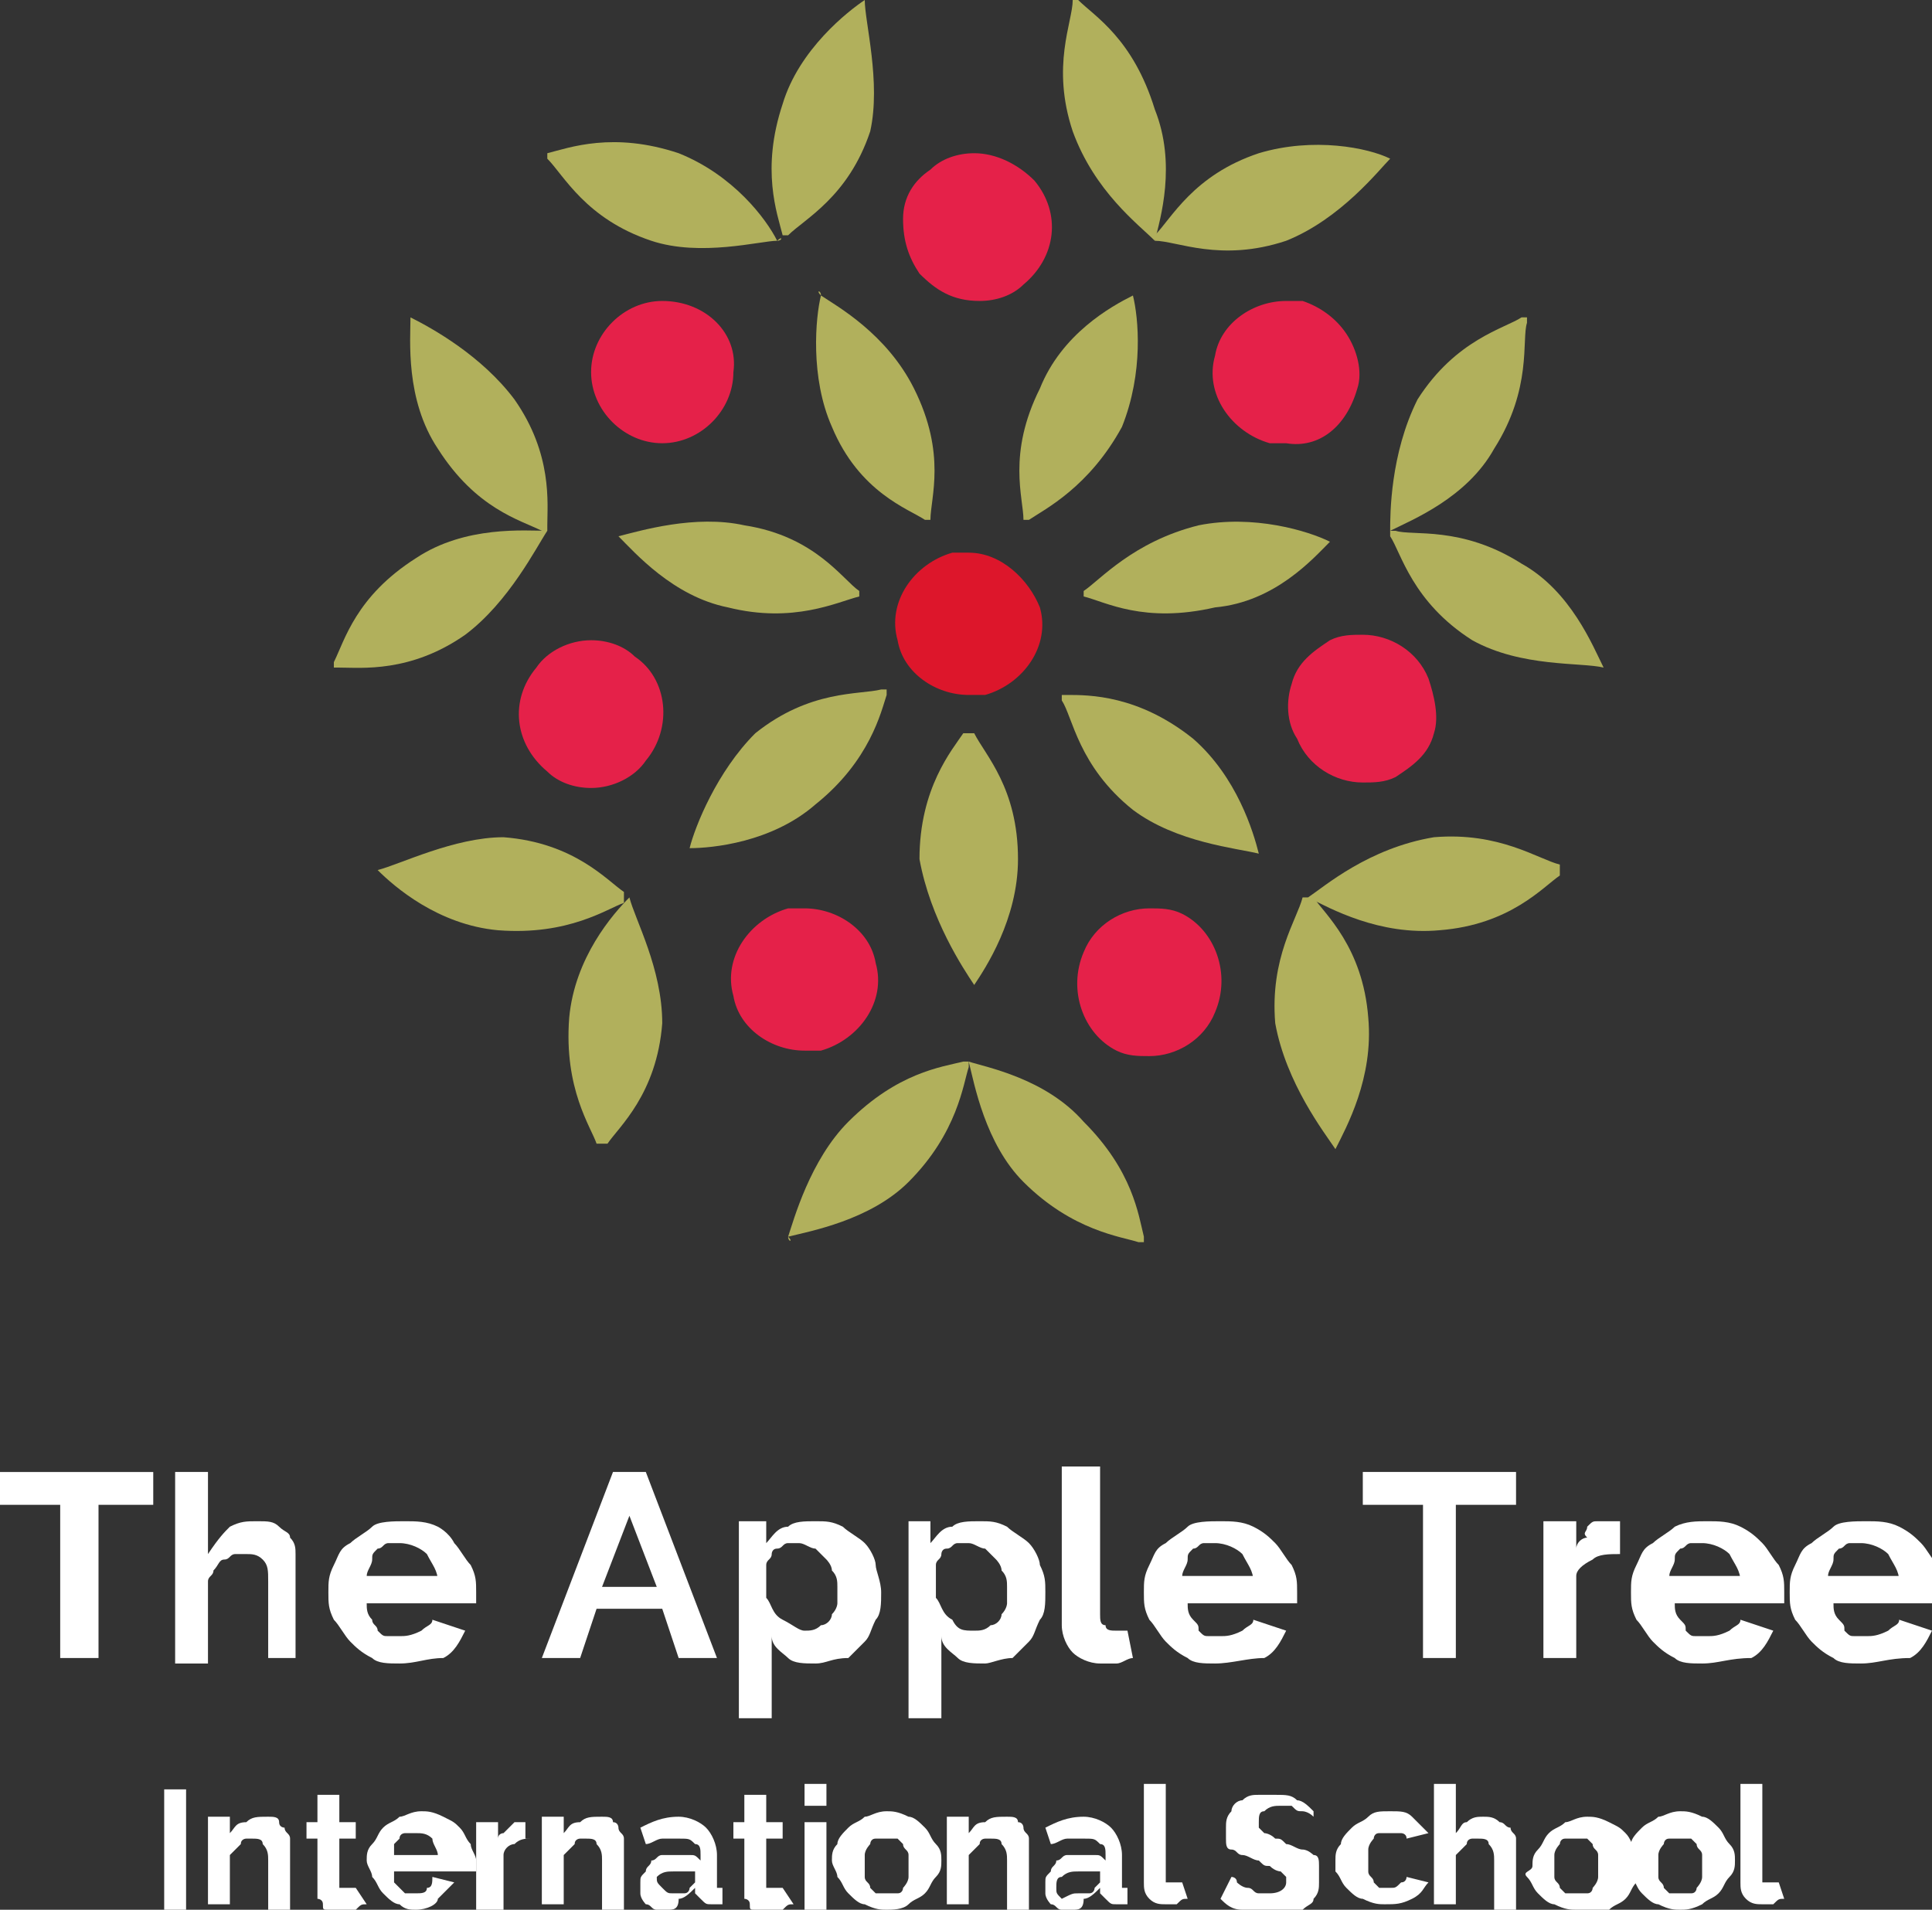 <?xml version="1.0" encoding="UTF-8"?> <!-- Generator: Adobe Illustrator 24.1.0, SVG Export Plug-In . SVG Version: 6.00 Build 0) --> <svg xmlns="http://www.w3.org/2000/svg" xmlns:xlink="http://www.w3.org/1999/xlink" id="Слой_1" x="0px" y="0px" viewBox="0 0 35.3 34.9" style="enable-background:new 0 0 35.3 34.9;" xml:space="preserve"><rect x="0" y="0" width="35.3" height="34.9" fill="#333333" stroke="none"/> <style type="text/css"> .st0{fill:#E52149;} .st1{fill:#DD162B;} .st2{fill:#B1B05C;} .st3{fill:#FFFFFF;} </style> <g> <g> <g> <path class="st0" d="M12.1,5.5c-0.7,0-1.3,0.6-1.3,1.3c0,0.7,0.6,1.3,1.3,1.3h0c0.7,0,1.3-0.6,1.3-1.3 C13.5,6.1,12.9,5.5,12.1,5.5z"></path> <path class="st0" d="M21.6,16.7c-0.2-0.1-0.4-0.1-0.6-0.1c-0.5,0-1,0.3-1.2,0.8c-0.3,0.7,0,1.5,0.6,1.8c0.2,0.1,0.4,0.1,0.6,0.1 c0.5,0,1-0.3,1.2-0.8C22.5,17.8,22.2,17,21.6,16.7z"></path> <path class="st0" d="M26.1,12.4c-0.2-0.5-0.7-0.8-1.2-0.8c-0.2,0-0.4,0-0.6,0.1c-0.3,0.2-0.6,0.4-0.7,0.8c-0.1,0.3-0.1,0.7,0.1,1 c0.2,0.5,0.7,0.8,1.2,0.8c0.2,0,0.4,0,0.6-0.1c0.3-0.2,0.6-0.4,0.7-0.8C26.3,13.1,26.2,12.7,26.1,12.4z"></path> <path class="st0" d="M24.8,7.1c0.1-0.3,0-0.7-0.2-1c-0.2-0.3-0.5-0.5-0.8-0.6c-0.1,0-0.2,0-0.3,0c-0.6,0-1.2,0.4-1.3,1 c-0.2,0.7,0.3,1.4,1,1.6c0.1,0,0.2,0,0.3,0C24.1,8.2,24.6,7.8,24.8,7.1z"></path> <path class="st0" d="M17.8,2.8c-0.3,0-0.6,0.1-0.8,0.3c-0.3,0.2-0.5,0.5-0.5,0.9s0.1,0.7,0.3,1c0.3,0.3,0.6,0.5,1.1,0.5 c0.3,0,0.6-0.1,0.8-0.3c0.6-0.5,0.7-1.3,0.2-1.9C18.6,3,18.2,2.8,17.8,2.8z"></path> <path class="st0" d="M11.6,12c-0.2-0.2-0.5-0.3-0.8-0.3c-0.4,0-0.8,0.2-1,0.5c-0.5,0.6-0.4,1.4,0.2,1.9c0.2,0.2,0.5,0.3,0.8,0.3 c0.4,0,0.8-0.2,1-0.5C12.3,13.3,12.2,12.4,11.6,12z"></path> <path class="st0" d="M14.7,16.6c-0.1,0-0.2,0-0.3,0c-0.7,0.2-1.2,0.9-1,1.6c0.1,0.6,0.7,1,1.3,1c0.1,0,0.2,0,0.3,0 c0.7-0.2,1.2-0.9,1-1.6C15.9,17,15.3,16.6,14.7,16.6z"></path> <path class="st1" d="M17.7,10.1c-0.1,0-0.2,0-0.3,0c-0.7,0.2-1.2,0.9-1,1.6c0.1,0.6,0.7,1,1.3,1c0.1,0,0.2,0,0.3,0 c0.7-0.2,1.2-0.9,1-1.6C18.8,10.6,18.3,10.1,17.7,10.1z"></path> </g> <g> <path class="st2" d="M17.8,18C17.8,18,17.8,18.1,17.8,18C17.8,18.1,17.8,18,17.8,18c0.2-0.3,0.8-1.2,0.8-2.3 c0-1.3-0.6-1.9-0.8-2.3c0,0,0,0-0.1,0c0,0,0,0-0.1,0c-0.2,0.3-0.8,1-0.8,2.3C17,16.8,17.6,17.7,17.8,18z"></path> <g> <path class="st2" d="M14.4,22.6C14.4,22.6,14.4,22.7,14.4,22.6C14.4,22.7,14.5,22.7,14.4,22.6c0.4-0.1,1.5-0.3,2.2-1 c0.9-0.9,1-1.8,1.1-2.1c0,0,0,0,0-0.1c0,0,0,0-0.1,0c-0.4,0.1-1.2,0.2-2.1,1.1C14.8,21.2,14.5,22.3,14.4,22.6z"></path> <path class="st2" d="M17.7,19.4C17.7,19.4,17.6,19.4,17.7,19.4C17.6,19.4,17.6,19.4,17.7,19.4c0.1,0.4,0.3,1.5,1,2.2 c0.9,0.9,1.8,1,2.1,1.1c0,0,0,0,0.1,0c0,0,0,0,0-0.1c-0.1-0.4-0.2-1.2-1.1-2.1C19.1,19.7,18,19.5,17.7,19.4z"></path> </g> <g> <path class="st2" d="M24.4,21C24.4,21,24.4,21,24.4,21C24.4,21,24.4,21,24.4,21c0.2-0.4,0.7-1.3,0.6-2.4c-0.1-1.3-0.8-1.9-1-2.2 c0,0,0,0-0.1,0c0,0,0,0-0.1,0c-0.1,0.4-0.6,1.1-0.5,2.3C23.5,19.8,24.2,20.7,24.4,21z"></path> <path class="st2" d="M23.9,16.4C23.8,16.4,23.8,16.4,23.9,16.4C23.8,16.5,23.9,16.5,23.9,16.4c0.4,0.2,1.3,0.7,2.4,0.6 c1.3-0.1,1.9-0.8,2.2-1c0,0,0,0,0-0.1c0,0,0,0,0-0.1c-0.4-0.1-1.1-0.6-2.3-0.5C25,15.5,24.2,16.2,23.9,16.4z"></path> </g> <g> <path class="st2" d="M29.3,12.2C29.3,12.2,29.3,12.2,29.3,12.2C29.3,12.1,29.3,12.1,29.3,12.2c-0.2-0.4-0.6-1.4-1.5-1.9 c-1.1-0.7-2-0.5-2.3-0.6c0,0,0,0-0.1,0c0,0,0,0,0,0.1c0.2,0.3,0.4,1.2,1.5,1.9C27.8,12.2,28.9,12.1,29.3,12.2z"></path> <path class="st2" d="M25.4,9.7C25.4,9.7,25.4,9.8,25.4,9.7C25.4,9.8,25.4,9.8,25.4,9.7c0.4-0.2,1.4-0.6,1.9-1.5 c0.7-1.1,0.5-2,0.6-2.3c0,0,0,0,0-0.1c0,0,0,0-0.1,0c-0.3,0.2-1.2,0.4-1.9,1.5C25.4,8.3,25.4,9.4,25.4,9.7z"></path> </g> <g> <path class="st2" d="M25.4,2.9C25.5,2.8,25.5,2.8,25.4,2.9C25.4,2.8,25.4,2.8,25.4,2.9C25,2.7,24,2.5,23,2.8 c-1.2,0.4-1.6,1.2-1.9,1.5c0,0,0,0,0,0.1c0,0,0,0,0,0c0.4,0,1.2,0.4,2.4,0C24.5,4,25.2,3.1,25.4,2.9z"></path> <path class="st2" d="M21.1,4.4C21.1,4.4,21.1,4.4,21.1,4.4C21.2,4.4,21.2,4.4,21.1,4.4c0.1-0.4,0.4-1.4,0-2.4 C20.7,0.7,20,0.3,19.7,0c0,0,0,0-0.1,0c0,0,0,0,0,0c0,0.4-0.4,1.2,0,2.4C20,3.5,20.8,4.1,21.1,4.4z"></path> </g> <g> <path class="st2" d="M15.8,0C15.8,0,15.8,0,15.8,0C15.7,0,15.7,0,15.8,0c-0.3,0.2-1.2,0.9-1.5,1.9c-0.4,1.2-0.1,2,0,2.4 c0,0,0,0,0,0c0,0,0,0,0.1,0c0.3-0.3,1.1-0.7,1.5-1.9C16.1,1.5,15.8,0.4,15.8,0z"></path> <path class="st2" d="M14.2,4.4C14.3,4.4,14.3,4.3,14.2,4.4C14.3,4.3,14.3,4.3,14.2,4.4C14,4,13.4,3.2,12.4,2.8 c-1.2-0.4-2-0.1-2.4,0c0,0,0,0,0,0c0,0,0,0,0,0.1c0.3,0.3,0.7,1.1,1.9,1.5C12.8,4.7,13.9,4.4,14.2,4.4z"></path> </g> <g> <path class="st2" d="M7.5,5.8C7.5,5.8,7.5,5.8,7.5,5.8C7.5,5.8,7.5,5.9,7.5,5.8c0,0.4-0.1,1.5,0.5,2.4c0.7,1.1,1.5,1.3,1.9,1.5 c0,0,0,0,0.1,0c0,0,0,0,0-0.1c0-0.4,0.1-1.3-0.6-2.3C8.8,6.5,7.9,6,7.5,5.8z"></path> <path class="st2" d="M10,9.7C10,9.7,10,9.7,10,9.7C10,9.7,9.9,9.7,10,9.7c-0.4,0-1.5-0.1-2.4,0.5c-1.1,0.7-1.3,1.5-1.5,1.9 c0,0,0,0,0,0.1c0,0,0,0,0.1,0c0.4,0,1.3,0.1,2.3-0.6C9.3,11,9.8,10,10,9.7z"></path> </g> <g> <path class="st2" d="M6.9,15.9C6.9,15.9,6.9,15.9,6.9,15.9C6.9,15.9,6.9,16,6.9,15.9c0.3,0.3,1.1,1,2.2,1.1 c1.3,0.1,2-0.4,2.3-0.5c0,0,0,0,0-0.1c0,0,0,0,0-0.1c-0.3-0.2-0.9-0.9-2.2-1C8.3,15.3,7.3,15.8,6.9,15.9z"></path> <path class="st2" d="M11.5,16.4C11.5,16.4,11.5,16.4,11.5,16.4C11.4,16.4,11.4,16.4,11.5,16.4c-0.3,0.3-1,1.1-1.1,2.2 c-0.1,1.3,0.4,2,0.5,2.3c0,0,0,0,0.1,0c0,0,0,0,0.1,0c0.2-0.3,0.9-0.9,1-2.2C12.1,17.7,11.6,16.8,11.5,16.4z"></path> </g> <path class="st2" d="M23,15.6C23,15.6,23,15.6,23,15.6C23,15.5,23,15.5,23,15.6c-0.1-0.4-0.4-1.4-1.2-2.1c-1-0.8-1.9-0.8-2.3-0.8 c0,0,0,0-0.1,0c0,0,0,0,0,0.1c0.2,0.3,0.3,1.2,1.3,2C21.5,15.4,22.6,15.5,23,15.6z"></path> <path class="st2" d="M24.3,9.9C24.3,9.9,24.3,9.9,24.3,9.9C24.3,9.9,24.3,9.9,24.3,9.9c-0.4-0.2-1.4-0.5-2.4-0.3 c-1.2,0.3-1.8,1-2.1,1.2c0,0,0,0,0,0.1c0,0,0,0,0,0c0.4,0.1,1.1,0.5,2.4,0.2C23.3,11,24,10.2,24.3,9.9z"></path> <path class="st2" d="M20.7,5.4C20.7,5.4,20.7,5.4,20.7,5.4C20.7,5.4,20.7,5.4,20.7,5.4c-0.4,0.2-1.3,0.7-1.7,1.7 c-0.6,1.2-0.3,2-0.3,2.4c0,0,0,0,0,0c0,0,0,0,0.1,0c0.3-0.2,1.1-0.6,1.7-1.7C20.9,6.8,20.8,5.8,20.7,5.4z"></path> <path class="st2" d="M15,5.4C15,5.3,14.9,5.3,15,5.4C14.9,5.4,14.9,5.4,15,5.4c-0.1,0.4-0.2,1.5,0.2,2.4c0.5,1.2,1.4,1.5,1.7,1.7 c0,0,0,0,0.1,0c0,0,0,0,0,0c0-0.4,0.3-1.2-0.3-2.4C16.2,6.1,15.3,5.6,15,5.4z"></path> <path class="st2" d="M11.3,9.8C11.3,9.8,11.3,9.9,11.3,9.8C11.3,9.9,11.3,9.9,11.3,9.8c0.3,0.3,1,1.1,2,1.3 c1.2,0.3,2-0.1,2.4-0.2c0,0,0,0,0,0c0,0,0,0,0-0.1c-0.3-0.2-0.8-1-2.1-1.2C12.7,9.4,11.7,9.7,11.3,9.8z"></path> <path class="st2" d="M12.6,15.5C12.6,15.5,12.6,15.5,12.6,15.5C12.6,15.5,12.6,15.5,12.6,15.5c0.4,0,1.5-0.1,2.3-0.8 c1-0.8,1.2-1.7,1.3-2c0,0,0,0,0-0.1c0,0,0,0-0.1,0c-0.4,0.1-1.3,0-2.3,0.8C13.1,14.1,12.7,15.1,12.6,15.5z"></path> </g> </g> <g> <g> <path class="st3" d="M2.8,27.5H1.8v2.8H1.1v-2.8H0v-0.6h2.8V27.5z"></path> <path class="st3" d="M5.6,30.3H4.9v-1.4c0-0.2,0-0.3-0.1-0.4c-0.1-0.1-0.2-0.1-0.3-0.1c-0.1,0-0.1,0-0.2,0 c-0.1,0-0.1,0.1-0.2,0.1c-0.1,0-0.1,0.1-0.2,0.2c0,0.1-0.1,0.1-0.1,0.2v1.5H3.2v-3.5h0.6v1.5C4,28.1,4.1,28,4.2,27.9 c0.2-0.1,0.3-0.1,0.5-0.1c0.2,0,0.3,0,0.4,0.1c0.1,0.1,0.2,0.1,0.2,0.2c0.1,0.1,0.1,0.2,0.1,0.3c0,0.1,0,0.2,0,0.4V30.3z"></path> <path class="st3" d="M7.3,30.4c-0.2,0-0.4,0-0.5-0.1c-0.2-0.1-0.3-0.2-0.4-0.3c-0.1-0.1-0.2-0.3-0.3-0.4C6,29.4,6,29.3,6,29.1 c0-0.2,0-0.3,0.1-0.5c0.1-0.2,0.1-0.3,0.3-0.4c0.1-0.1,0.3-0.2,0.4-0.3s0.4-0.1,0.6-0.1c0.2,0,0.4,0,0.6,0.1 C8,27.9,8.2,28,8.3,28.2c0.1,0.1,0.2,0.3,0.3,0.4c0.1,0.2,0.1,0.3,0.1,0.5c0,0,0,0.1,0,0.1c0,0,0,0.1,0,0.1h-2 c0,0.1,0,0.2,0.1,0.3c0,0.1,0.1,0.1,0.1,0.2c0.1,0.1,0.1,0.1,0.2,0.1c0.1,0,0.2,0,0.2,0c0.1,0,0.2,0,0.4-0.1 c0.1-0.1,0.2-0.1,0.2-0.2l0.6,0.2c-0.1,0.2-0.2,0.4-0.4,0.5C7.8,30.3,7.6,30.4,7.3,30.4z M8,28.9c0-0.2-0.1-0.3-0.2-0.5 c-0.1-0.1-0.3-0.2-0.5-0.2c-0.1,0-0.2,0-0.2,0c-0.1,0-0.1,0.1-0.2,0.1c-0.1,0.1-0.1,0.1-0.1,0.2c0,0.1-0.1,0.2-0.1,0.3H8z"></path> <path class="st3" d="M11.2,26.9h0.6l1.3,3.4h-0.7l-0.3-0.9h-1.2l-0.3,0.9H9.9L11.2,26.9z M12,29l-0.5-1.3L11,29H12z"></path> <path class="st3" d="M14.9,30.4c-0.2,0-0.4,0-0.5-0.1c-0.1-0.1-0.3-0.2-0.3-0.4v1.5h-0.6v-3.6H14v0.4c0.1-0.1,0.2-0.3,0.4-0.3 c0.1-0.1,0.3-0.1,0.5-0.1c0.2,0,0.3,0,0.5,0.1c0.1,0.1,0.3,0.2,0.4,0.3c0.1,0.1,0.2,0.3,0.2,0.4s0.1,0.3,0.1,0.5 c0,0.2,0,0.4-0.1,0.5c-0.1,0.2-0.1,0.3-0.2,0.4c-0.1,0.1-0.2,0.2-0.3,0.3C15.2,30.3,15.1,30.4,14.9,30.4z M14.7,29.8 c0.1,0,0.2,0,0.3-0.1c0.1,0,0.2-0.1,0.2-0.2c0.1-0.1,0.1-0.2,0.1-0.2c0-0.1,0-0.2,0-0.3c0-0.1,0-0.2-0.1-0.3 c0-0.1-0.1-0.2-0.1-0.2c-0.1-0.1-0.1-0.1-0.2-0.2c-0.1,0-0.2-0.1-0.3-0.1c-0.1,0-0.1,0-0.2,0c-0.1,0-0.1,0.1-0.2,0.1 c-0.1,0-0.1,0.1-0.1,0.1c0,0.1-0.1,0.1-0.1,0.2v0.6c0.1,0.1,0.1,0.3,0.3,0.4S14.6,29.8,14.7,29.8z"></path> <path class="st3" d="M18,30.4c-0.2,0-0.4,0-0.5-0.1c-0.1-0.1-0.3-0.2-0.3-0.4v1.5h-0.6v-3.6H17v0.4c0.1-0.1,0.2-0.3,0.4-0.3 c0.1-0.1,0.3-0.1,0.5-0.1c0.2,0,0.3,0,0.5,0.1c0.1,0.1,0.3,0.2,0.4,0.3c0.1,0.1,0.2,0.3,0.2,0.4c0.1,0.2,0.1,0.3,0.1,0.5 c0,0.2,0,0.4-0.1,0.5c-0.1,0.2-0.1,0.3-0.2,0.4c-0.1,0.1-0.2,0.2-0.3,0.3C18.3,30.3,18.1,30.4,18,30.4z M17.8,29.8 c0.1,0,0.2,0,0.3-0.1c0.1,0,0.2-0.1,0.2-0.2c0.1-0.1,0.1-0.2,0.1-0.2c0-0.1,0-0.2,0-0.3c0-0.1,0-0.2-0.1-0.3 c0-0.1-0.1-0.2-0.1-0.2c-0.1-0.1-0.1-0.1-0.2-0.2c-0.1,0-0.2-0.1-0.3-0.1c-0.1,0-0.1,0-0.2,0c-0.1,0-0.1,0.1-0.2,0.1 c-0.1,0-0.1,0.1-0.1,0.1c0,0.1-0.1,0.1-0.1,0.2v0.6c0.1,0.1,0.1,0.3,0.3,0.4C17.5,29.8,17.6,29.8,17.8,29.8z"></path> <path class="st3" d="M19.5,26.8h0.6v2.7c0,0.1,0,0.2,0.1,0.2c0,0.1,0.1,0.1,0.2,0.1c0,0,0.1,0,0.1,0c0,0,0.1,0,0.1,0l0.1,0.5 c-0.1,0-0.2,0.1-0.3,0.1c-0.1,0-0.2,0-0.3,0c-0.2,0-0.4-0.1-0.5-0.2c-0.1-0.1-0.2-0.3-0.2-0.5V26.8z"></path> <path class="st3" d="M22.2,30.4c-0.2,0-0.4,0-0.5-0.1c-0.2-0.1-0.3-0.2-0.4-0.3c-0.1-0.1-0.2-0.3-0.3-0.4 c-0.1-0.2-0.1-0.3-0.1-0.5c0-0.2,0-0.3,0.1-0.5c0.1-0.2,0.1-0.3,0.3-0.4c0.1-0.1,0.3-0.2,0.4-0.3s0.4-0.1,0.6-0.1 c0.2,0,0.4,0,0.6,0.1c0.2,0.1,0.3,0.2,0.4,0.3c0.1,0.1,0.2,0.3,0.3,0.4c0.1,0.2,0.1,0.3,0.1,0.5c0,0,0,0.1,0,0.1c0,0,0,0.1,0,0.1 h-2c0,0.1,0,0.2,0.1,0.3s0.1,0.1,0.1,0.2c0.1,0.1,0.1,0.1,0.2,0.1c0.1,0,0.2,0,0.2,0c0.1,0,0.2,0,0.4-0.1 c0.1-0.1,0.2-0.1,0.2-0.2l0.6,0.2c-0.1,0.2-0.2,0.4-0.4,0.5C22.8,30.3,22.5,30.4,22.2,30.4z M22.9,28.9c0-0.2-0.1-0.3-0.2-0.5 c-0.1-0.1-0.3-0.2-0.5-0.2c-0.1,0-0.2,0-0.2,0c-0.1,0-0.1,0.1-0.2,0.1c-0.1,0.1-0.1,0.1-0.1,0.2c0,0.1-0.1,0.2-0.1,0.3H22.9z"></path> <path class="st3" d="M27.7,27.5h-1.1v2.8H26v-2.8h-1.1v-0.6h2.8V27.5z"></path> <path class="st3" d="M29.6,28.4c-0.2,0-0.4,0-0.5,0.1c-0.2,0.1-0.3,0.2-0.3,0.3v1.5h-0.6v-2.5h0.6v0.5c0-0.1,0.1-0.2,0.2-0.2 C28.9,28,29,28,29,27.9c0.1-0.1,0.1-0.1,0.2-0.1c0.1,0,0.1,0,0.2,0c0,0,0.1,0,0.1,0c0,0,0,0,0.1,0V28.4z"></path> <path class="st3" d="M31.1,30.4c-0.2,0-0.4,0-0.5-0.1c-0.2-0.1-0.3-0.2-0.4-0.3c-0.1-0.1-0.2-0.3-0.3-0.4 c-0.1-0.2-0.1-0.3-0.1-0.5c0-0.2,0-0.3,0.1-0.5c0.1-0.2,0.1-0.3,0.3-0.4c0.1-0.1,0.3-0.2,0.4-0.3c0.2-0.1,0.4-0.1,0.6-0.1 c0.2,0,0.4,0,0.6,0.1c0.2,0.1,0.3,0.2,0.4,0.3c0.1,0.1,0.2,0.3,0.3,0.4c0.1,0.2,0.1,0.3,0.1,0.5c0,0,0,0.1,0,0.1c0,0,0,0.1,0,0.1 h-2c0,0.1,0,0.2,0.1,0.3s0.1,0.1,0.1,0.2c0.1,0.1,0.1,0.1,0.2,0.1c0.1,0,0.2,0,0.2,0c0.1,0,0.2,0,0.4-0.1 c0.1-0.1,0.2-0.1,0.2-0.2l0.6,0.2c-0.1,0.2-0.2,0.4-0.4,0.5C31.6,30.3,31.4,30.4,31.1,30.4z M31.8,28.9c0-0.2-0.1-0.3-0.2-0.5 c-0.1-0.1-0.3-0.2-0.5-0.2c-0.1,0-0.2,0-0.2,0c-0.1,0-0.1,0.1-0.2,0.1c-0.1,0.1-0.1,0.1-0.1,0.2c0,0.1-0.1,0.2-0.1,0.3H31.8z"></path> <path class="st3" d="M34,30.4c-0.2,0-0.4,0-0.5-0.1c-0.2-0.1-0.3-0.2-0.4-0.3c-0.1-0.1-0.2-0.3-0.3-0.4c-0.1-0.2-0.1-0.3-0.1-0.5 c0-0.2,0-0.3,0.1-0.5c0.1-0.2,0.1-0.3,0.3-0.4c0.1-0.1,0.3-0.2,0.4-0.3s0.4-0.1,0.6-0.1c0.2,0,0.4,0,0.6,0.1 c0.2,0.1,0.3,0.2,0.4,0.3c0.1,0.1,0.2,0.3,0.3,0.4c0.1,0.2,0.1,0.3,0.1,0.5c0,0,0,0.1,0,0.1c0,0,0,0.1,0,0.1h-2 c0,0.1,0,0.2,0.1,0.3s0.1,0.1,0.1,0.2c0.1,0.1,0.1,0.1,0.2,0.1c0.1,0,0.2,0,0.2,0c0.1,0,0.2,0,0.4-0.1c0.1-0.1,0.2-0.1,0.2-0.2 l0.6,0.2c-0.1,0.2-0.2,0.4-0.4,0.5C34.5,30.3,34.3,30.4,34,30.4z M34.7,28.9c0-0.2-0.1-0.3-0.2-0.5c-0.1-0.1-0.3-0.2-0.5-0.2 c-0.1,0-0.2,0-0.2,0c-0.1,0-0.1,0.1-0.2,0.1c-0.1,0.1-0.1,0.1-0.1,0.2s-0.1,0.2-0.1,0.3H34.7z"></path> </g> <g> <path class="st3" d="M3,34.9v-2.2h0.4v2.2H3z"></path> <path class="st3" d="M5.3,34.9H4.9v-0.9c0-0.1,0-0.2-0.1-0.3c0-0.1-0.1-0.1-0.2-0.1c0,0-0.1,0-0.1,0c0,0-0.1,0-0.1,0.1 c0,0-0.1,0.1-0.1,0.1c0,0-0.1,0.1-0.1,0.1v0.9H3.8v-1.6h0.4v0.3c0.1-0.1,0.1-0.2,0.3-0.2c0.1-0.1,0.2-0.1,0.4-0.1 c0.1,0,0.2,0,0.2,0.1s0.1,0.1,0.1,0.1c0,0.1,0.1,0.1,0.1,0.2c0,0.1,0,0.2,0,0.2V34.9z"></path> <path class="st3" d="M6.7,34.8c-0.1,0-0.1,0-0.2,0.1s-0.2,0-0.3,0c-0.1,0-0.1,0-0.2,0c-0.1,0-0.1,0-0.1-0.1s-0.1-0.1-0.1-0.1 c0,0,0-0.1,0-0.2v-0.9H5.6v-0.3h0.2v-0.5h0.4v0.5h0.3v0.3H6.2v0.8c0,0.1,0,0.1,0,0.1c0,0,0.1,0,0.1,0c0,0,0.1,0,0.1,0 c0,0,0.1,0,0.1,0L6.7,34.8z"></path> <path class="st3" d="M7.6,34.9c-0.1,0-0.2,0-0.3-0.1c-0.1,0-0.2-0.1-0.3-0.2c-0.1-0.1-0.1-0.2-0.2-0.3c0-0.1-0.1-0.2-0.1-0.3 c0-0.1,0-0.2,0.1-0.3s0.1-0.2,0.2-0.3c0.1-0.1,0.2-0.1,0.3-0.2c0.1,0,0.2-0.1,0.4-0.1c0.1,0,0.2,0,0.4,0.1s0.2,0.1,0.3,0.2 c0.1,0.1,0.1,0.2,0.2,0.3c0,0.1,0.1,0.2,0.1,0.3c0,0,0,0.1,0,0.1c0,0,0,0,0,0.1H7.2c0,0.1,0,0.1,0,0.2c0,0,0.1,0.1,0.1,0.1 c0,0,0.1,0.1,0.1,0.1c0,0,0.1,0,0.2,0c0.1,0,0.2,0,0.2-0.1c0.1,0,0.1-0.1,0.1-0.2l0.4,0.1c-0.1,0.1-0.2,0.2-0.3,0.3 C8,34.8,7.8,34.9,7.6,34.9z M8,33.9c0-0.1-0.1-0.2-0.1-0.3c-0.1-0.1-0.2-0.1-0.3-0.1c-0.1,0-0.1,0-0.2,0c0,0-0.1,0-0.1,0.1 c0,0-0.1,0.1-0.1,0.1c0,0,0,0.1,0,0.2H8z"></path> <path class="st3" d="M9.7,33.6c-0.1,0-0.2,0-0.3,0.1c-0.1,0-0.2,0.1-0.2,0.2v1H8.7v-1.6h0.4v0.3c0-0.1,0.1-0.1,0.1-0.1 c0,0,0.1-0.1,0.1-0.1s0.1-0.1,0.1-0.1c0,0,0.1,0,0.1,0c0,0,0,0,0.1,0c0,0,0,0,0,0V33.6z"></path> <path class="st3" d="M11.4,34.9H11v-0.9c0-0.1,0-0.2-0.1-0.3c0-0.1-0.1-0.1-0.2-0.1c0,0-0.1,0-0.1,0s-0.1,0-0.1,0.1 c0,0-0.1,0.1-0.1,0.1s-0.1,0.1-0.1,0.1v0.9H9.9v-1.6h0.4v0.3c0.1-0.1,0.1-0.2,0.3-0.2c0.1-0.1,0.2-0.1,0.4-0.1 c0.1,0,0.2,0,0.2,0.1c0.1,0,0.1,0.1,0.1,0.1c0,0.1,0.1,0.1,0.1,0.2c0,0.1,0,0.2,0,0.2V34.9z"></path> <path class="st3" d="M12.2,34.9c-0.1,0-0.1,0-0.2,0c-0.1,0-0.1-0.1-0.2-0.1c0,0-0.1-0.1-0.1-0.2c0-0.1,0-0.1,0-0.2 c0-0.1,0-0.1,0.1-0.2c0-0.1,0.1-0.1,0.1-0.2c0.1,0,0.1-0.1,0.2-0.1s0.2,0,0.3,0c0.1,0,0.1,0,0.2,0s0.1,0,0.2,0.1v-0.1 c0-0.1,0-0.2-0.1-0.2c-0.1-0.1-0.1-0.1-0.3-0.1c-0.1,0-0.2,0-0.3,0c-0.1,0-0.2,0.1-0.3,0.1l-0.1-0.3c0.2-0.1,0.4-0.2,0.7-0.2 c0.2,0,0.4,0.1,0.5,0.2c0.1,0.1,0.2,0.3,0.2,0.5v0.5c0,0,0,0.1,0,0.1c0,0,0,0,0.1,0v0.3c-0.1,0-0.1,0-0.2,0c-0.1,0-0.1,0-0.2-0.1 c0,0-0.1-0.1-0.1-0.1l0-0.1c-0.1,0.1-0.2,0.2-0.3,0.2C12.4,34.9,12.3,34.9,12.2,34.9z M12.3,34.6c0.1,0,0.1,0,0.2,0 c0.1,0,0.1-0.1,0.1-0.1c0,0,0.1-0.1,0.1-0.1v-0.2c0,0-0.1,0-0.2,0c-0.1,0-0.1,0-0.2,0c-0.1,0-0.2,0-0.3,0.1S12,34.3,12,34.3 c0,0.1,0,0.1,0.1,0.2C12.2,34.6,12.2,34.6,12.3,34.6z"></path> <path class="st3" d="M14.5,34.8c-0.1,0-0.1,0-0.2,0.1s-0.2,0-0.3,0c-0.1,0-0.1,0-0.2,0c-0.1,0-0.1,0-0.1-0.1s-0.1-0.1-0.1-0.1 c0,0,0-0.1,0-0.2v-0.9h-0.2v-0.3h0.2v-0.5H14v0.5h0.3v0.3H14v0.8c0,0.1,0,0.1,0,0.1c0,0,0.1,0,0.1,0c0,0,0.1,0,0.1,0 c0,0,0.1,0,0.1,0L14.5,34.8z"></path> <path class="st3" d="M14.7,33v-0.4h0.4V33H14.7z M14.7,34.9v-1.6h0.4v1.6H14.7z"></path> <path class="st3" d="M16.2,34.9c-0.1,0-0.2,0-0.4-0.1c-0.1,0-0.2-0.1-0.3-0.2c-0.1-0.1-0.1-0.2-0.2-0.3c0-0.1-0.1-0.2-0.1-0.3 c0-0.1,0-0.2,0.1-0.3c0-0.1,0.1-0.2,0.2-0.3c0.1-0.1,0.2-0.1,0.3-0.2c0.1,0,0.2-0.1,0.4-0.1c0.1,0,0.2,0,0.4,0.1 c0.1,0,0.2,0.1,0.3,0.2c0.1,0.1,0.1,0.2,0.2,0.3s0.1,0.2,0.1,0.3c0,0.1,0,0.2-0.1,0.3s-0.1,0.2-0.2,0.3c-0.1,0.1-0.2,0.1-0.3,0.2 S16.3,34.9,16.2,34.9z M15.8,34.1c0,0.1,0,0.1,0,0.2c0,0.1,0.1,0.1,0.1,0.2c0,0,0.1,0.1,0.1,0.1c0.1,0,0.1,0,0.2,0 c0.1,0,0.1,0,0.2,0c0.1,0,0.1-0.1,0.1-0.1c0,0,0.1-0.1,0.1-0.2c0-0.1,0-0.1,0-0.2c0-0.1,0-0.1,0-0.2c0-0.1-0.1-0.1-0.1-0.2 c0,0-0.1-0.1-0.1-0.1c-0.1,0-0.1,0-0.2,0c-0.1,0-0.1,0-0.2,0s-0.1,0.1-0.1,0.1c0,0-0.1,0.1-0.1,0.2S15.8,34,15.8,34.1z"></path> <path class="st3" d="M18.8,34.9h-0.4v-0.9c0-0.1,0-0.2-0.1-0.3c0-0.1-0.1-0.1-0.2-0.1c0,0-0.1,0-0.1,0s-0.1,0-0.1,0.1 c0,0-0.1,0.1-0.1,0.1s-0.1,0.1-0.1,0.1v0.9h-0.4v-1.6h0.4v0.3c0.1-0.1,0.1-0.2,0.3-0.2c0.1-0.1,0.2-0.1,0.4-0.1 c0.1,0,0.2,0,0.2,0.1c0.1,0,0.1,0.1,0.1,0.1c0,0.1,0.1,0.1,0.1,0.2c0,0.1,0,0.2,0,0.2V34.9z"></path> <path class="st3" d="M19.6,34.9c-0.1,0-0.1,0-0.2,0c-0.1,0-0.1-0.1-0.2-0.1c0,0-0.1-0.1-0.1-0.2c0-0.1,0-0.1,0-0.2 c0-0.1,0-0.1,0.1-0.2c0-0.1,0.1-0.1,0.1-0.2c0.1,0,0.1-0.1,0.2-0.1c0.1,0,0.2,0,0.3,0c0.1,0,0.1,0,0.2,0s0.1,0,0.2,0.1v-0.1 c0-0.1,0-0.2-0.1-0.2c-0.1-0.1-0.1-0.1-0.3-0.1c-0.1,0-0.2,0-0.3,0c-0.1,0-0.2,0.1-0.3,0.1l-0.1-0.3c0.2-0.1,0.4-0.2,0.7-0.2 c0.2,0,0.4,0.1,0.5,0.2c0.1,0.1,0.2,0.3,0.2,0.5v0.5c0,0,0,0.1,0,0.1c0,0,0,0,0.1,0v0.3c-0.1,0-0.1,0-0.2,0c-0.1,0-0.1,0-0.2-0.1 c0,0-0.1-0.1-0.1-0.1l0-0.1c-0.1,0.1-0.2,0.2-0.3,0.2C19.8,34.9,19.7,34.9,19.6,34.9z M19.7,34.6c0.1,0,0.1,0,0.2,0 c0.1,0,0.1-0.1,0.1-0.1c0,0,0.1-0.1,0.1-0.1v-0.2c0,0-0.1,0-0.2,0c-0.1,0-0.1,0-0.2,0c-0.1,0-0.2,0-0.3,0.1 c-0.1,0-0.1,0.1-0.1,0.2c0,0.1,0,0.1,0.1,0.2C19.6,34.6,19.6,34.6,19.7,34.6z"></path> <path class="st3" d="M20.9,32.6h0.4v1.7c0,0.1,0,0.1,0,0.1c0,0,0.1,0,0.1,0c0,0,0.1,0,0.1,0c0,0,0.1,0,0.1,0l0.1,0.3 c-0.1,0-0.1,0-0.2,0.1c-0.1,0-0.1,0-0.2,0c-0.1,0-0.2,0-0.3-0.1c-0.1-0.1-0.1-0.2-0.1-0.3V32.6z"></path> <path class="st3" d="M24,33.2C23.9,33.2,23.9,33.2,24,33.2c-0.1-0.1-0.2-0.1-0.2-0.1c-0.1,0-0.1,0-0.2-0.1c-0.1,0-0.1,0-0.2,0 c-0.1,0-0.2,0-0.3,0.1c-0.1,0-0.1,0.1-0.1,0.2c0,0,0,0.1,0,0.1c0,0,0.1,0.1,0.1,0.1c0,0,0.1,0,0.2,0.1c0.1,0,0.1,0,0.2,0.1 c0.1,0,0.2,0.1,0.3,0.1c0.1,0,0.2,0.1,0.2,0.1c0.1,0,0.1,0.1,0.1,0.2c0,0.1,0,0.2,0,0.3c0,0.1,0,0.2-0.1,0.3 c0,0.1-0.1,0.1-0.2,0.2c-0.1,0.1-0.2,0.1-0.3,0.1c-0.1,0-0.2,0-0.3,0c-0.2,0-0.3,0-0.5-0.1c-0.2,0-0.3-0.1-0.4-0.2l0.2-0.4 c0,0,0.1,0,0.1,0.1c0,0,0.1,0.1,0.2,0.1c0.1,0,0.1,0.1,0.2,0.1c0.1,0,0.2,0,0.2,0c0.2,0,0.3-0.1,0.3-0.2c0,0,0-0.1,0-0.1 c0,0-0.1-0.1-0.1-0.1c0,0-0.1,0-0.2-0.1c-0.1,0-0.1,0-0.2-0.1c-0.1,0-0.2-0.1-0.3-0.1c-0.1,0-0.1-0.1-0.2-0.1 c-0.1,0-0.1-0.1-0.1-0.2c0-0.1,0-0.1,0-0.2c0-0.1,0-0.2,0.1-0.3c0-0.1,0.1-0.2,0.2-0.2c0.1-0.1,0.2-0.1,0.3-0.1 c0.1,0,0.2,0,0.3,0c0.2,0,0.3,0,0.4,0.1c0.1,0,0.2,0.1,0.3,0.2L24,33.2z"></path> <path class="st3" d="M24.4,34c0-0.1,0-0.2,0.1-0.3c0-0.1,0.1-0.2,0.2-0.3c0.1-0.1,0.2-0.1,0.3-0.2s0.2-0.1,0.4-0.1 c0.2,0,0.3,0,0.4,0.1c0.1,0.1,0.2,0.2,0.3,0.3l-0.4,0.1c0-0.1-0.1-0.1-0.1-0.1c-0.1,0-0.1,0-0.2,0c-0.1,0-0.1,0-0.2,0 c-0.1,0-0.1,0.1-0.1,0.1c0,0-0.1,0.1-0.1,0.2c0,0.1,0,0.1,0,0.2c0,0.1,0,0.1,0,0.2c0,0.1,0.1,0.1,0.1,0.2c0,0,0.1,0.1,0.1,0.1 c0.1,0,0.1,0,0.2,0c0.1,0,0.1,0,0.2-0.1c0.1,0,0.1-0.1,0.1-0.1l0.4,0.1c-0.1,0.1-0.1,0.2-0.3,0.3s-0.3,0.1-0.5,0.1 c-0.1,0-0.2,0-0.4-0.1c-0.1,0-0.2-0.1-0.3-0.2c-0.1-0.1-0.1-0.2-0.2-0.3C24.4,34.3,24.4,34.2,24.4,34z"></path> <path class="st3" d="M27.7,34.9h-0.4v-0.9c0-0.1,0-0.2-0.1-0.3c0-0.1-0.1-0.1-0.2-0.1c0,0-0.1,0-0.1,0s-0.1,0-0.1,0.1 c0,0-0.1,0.1-0.1,0.1s-0.1,0.1-0.1,0.1v0.9h-0.4v-2.2h0.4v0.9c0.1-0.1,0.1-0.2,0.2-0.2c0.1-0.1,0.2-0.1,0.3-0.1 c0.1,0,0.2,0,0.3,0.1c0.1,0,0.1,0.1,0.2,0.1c0,0.1,0.1,0.1,0.1,0.2c0,0.1,0,0.2,0,0.2V34.9z"></path> <path class="st3" d="M28.8,34.9c-0.1,0-0.2,0-0.4-0.1c-0.1,0-0.2-0.1-0.3-0.2c-0.1-0.1-0.1-0.2-0.2-0.3S28,34.2,28,34.1 c0-0.1,0-0.2,0.1-0.3s0.1-0.2,0.2-0.3c0.1-0.1,0.2-0.1,0.3-0.2c0.1,0,0.2-0.1,0.4-0.1c0.1,0,0.2,0,0.4,0.1s0.2,0.1,0.3,0.2 c0.1,0.1,0.1,0.2,0.2,0.3s0.1,0.2,0.1,0.3c0,0.1,0,0.2-0.1,0.3s-0.1,0.2-0.2,0.3c-0.1,0.1-0.2,0.1-0.3,0.2S28.9,34.9,28.8,34.9z M28.4,34.1c0,0.1,0,0.1,0,0.2c0,0.1,0.1,0.1,0.1,0.2c0,0,0.1,0.1,0.1,0.1c0.1,0,0.1,0,0.2,0c0.1,0,0.1,0,0.2,0 c0.1,0,0.1-0.1,0.1-0.1c0,0,0.1-0.1,0.1-0.2c0-0.1,0-0.1,0-0.2c0-0.1,0-0.1,0-0.2c0-0.1-0.1-0.1-0.1-0.2c0,0-0.1-0.1-0.1-0.1 c-0.1,0-0.1,0-0.2,0c-0.1,0-0.1,0-0.2,0s-0.1,0.1-0.1,0.1c0,0-0.1,0.1-0.1,0.2C28.4,33.9,28.4,34,28.4,34.1z"></path> <path class="st3" d="M30.7,34.9c-0.1,0-0.2,0-0.4-0.1c-0.1,0-0.2-0.1-0.3-0.2c-0.1-0.1-0.1-0.2-0.2-0.3c0-0.1-0.1-0.2-0.1-0.3 c0-0.1,0-0.2,0.1-0.3c0-0.1,0.1-0.2,0.2-0.3c0.1-0.1,0.2-0.1,0.3-0.2c0.1,0,0.2-0.1,0.4-0.1c0.1,0,0.2,0,0.4,0.1 c0.1,0,0.2,0.1,0.3,0.2c0.1,0.1,0.1,0.2,0.2,0.3s0.1,0.2,0.1,0.3c0,0.1,0,0.2-0.1,0.3s-0.1,0.2-0.2,0.3c-0.1,0.1-0.2,0.1-0.3,0.2 C30.9,34.9,30.8,34.9,30.7,34.9z M30.3,34.1c0,0.1,0,0.1,0,0.2c0,0.1,0.1,0.1,0.1,0.2c0,0,0.1,0.1,0.1,0.1c0.1,0,0.1,0,0.2,0 c0.1,0,0.1,0,0.2,0c0.1,0,0.1-0.1,0.1-0.1c0,0,0.1-0.1,0.1-0.2c0-0.1,0-0.1,0-0.2c0-0.1,0-0.1,0-0.2c0-0.1-0.1-0.1-0.1-0.2 c0,0-0.1-0.1-0.1-0.1c-0.1,0-0.1,0-0.2,0c-0.1,0-0.1,0-0.2,0c-0.1,0-0.1,0.1-0.1,0.1c0,0-0.1,0.1-0.1,0.2S30.3,34,30.3,34.1z"></path> <path class="st3" d="M31.8,32.6h0.4v1.7c0,0.1,0,0.1,0,0.1c0,0,0.1,0,0.1,0c0,0,0.1,0,0.1,0c0,0,0.1,0,0.1,0l0.1,0.3 c-0.1,0-0.1,0-0.2,0.1c-0.1,0-0.1,0-0.2,0c-0.1,0-0.2,0-0.3-0.1c-0.1-0.1-0.1-0.2-0.1-0.3V32.6z"></path> </g> </g> </g> </svg> 